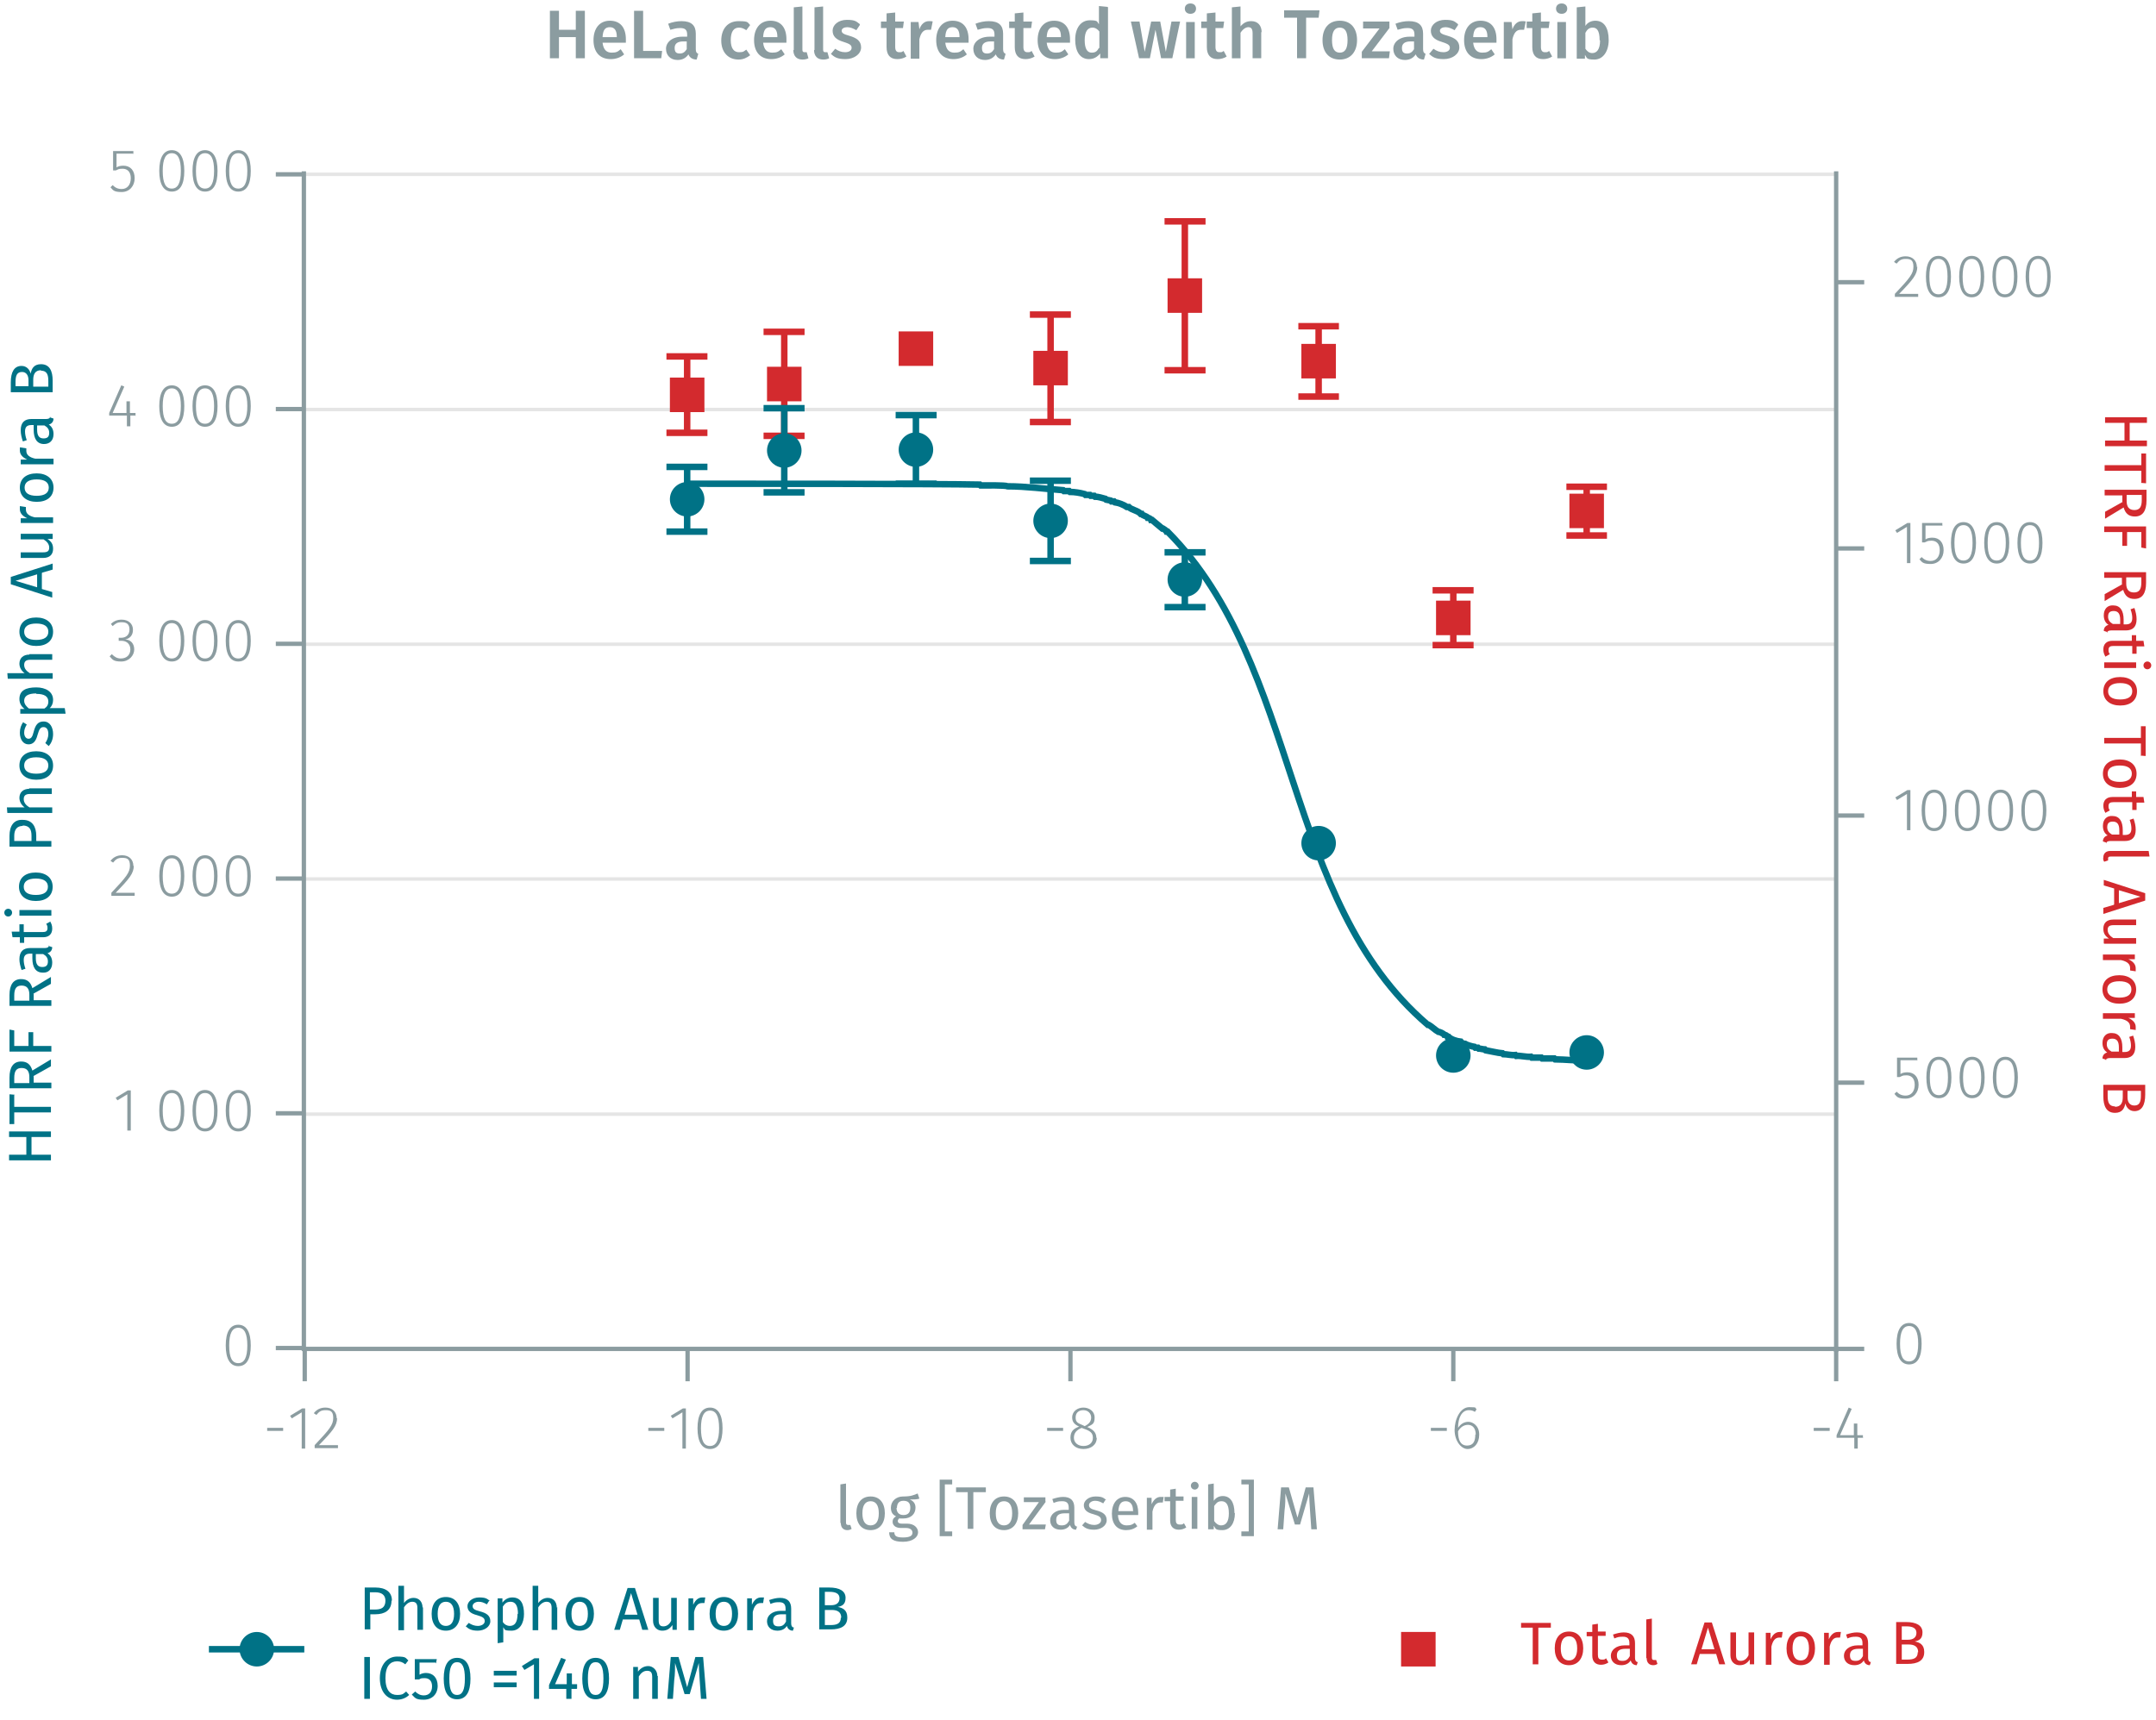 <?xml version="1.0" encoding="UTF-8"?><svg id="Calque_1" xmlns="http://www.w3.org/2000/svg" xmlns:xlink="http://www.w3.org/1999/xlink" viewBox="0 0 499.5 398.6"><defs><symbol id="_1-deep-blue-circle" viewBox="0 0 8 8"><path d="M8,4c0,2.2-1.8,4-4,4S0,6.2,0,4,1.8,0,4,0s4,1.8,4,4" fill="#007286" fill-rule="evenodd"/></symbol><symbol id="_9-dark-red-square" viewBox="0 0 8 8"><polyline points="0 0 0 8 8 8 8 0 0 0" fill="#d32a2e" fill-rule="evenodd"/></symbol></defs><line x1="70.4" y1="258.2" x2="425.4" y2="258.2" fill="none" stroke="#e5e5e5" stroke-miterlimit="10" stroke-width=".8"/><line x1="70.4" y1="203.7" x2="425.4" y2="203.7" fill="none" stroke="#e5e5e5" stroke-miterlimit="10" stroke-width=".8"/><line x1="70.4" y1="149.3" x2="425.4" y2="149.3" fill="none" stroke="#e5e5e5" stroke-miterlimit="10" stroke-width=".8"/><line x1="70.4" y1="94.9" x2="425.4" y2="94.9" fill="none" stroke="#e5e5e5" stroke-miterlimit="10" stroke-width=".8"/><line x1="70.4" y1="40.4" x2="425.4" y2="40.4" fill="none" stroke="#e5e5e5" stroke-miterlimit="10" stroke-width=".8"/><g><path d="M61.9,330.9h3.7v.7h-3.7v-.7Z" fill="#8b9ca0"/><path d="M70.7,335.7h-.8v-8.4l-2.3,1.4-.4-.6,2.8-1.7h.7v9.3Z" fill="#8b9ca0"/><path d="M78.1,328.6c0,1.8-1,3-4.2,6.3h4.4v.7h-5.4v-.7c3.5-3.7,4.3-4.7,4.3-6.3s-.7-1.8-1.8-1.8-1.5,.4-2.1,1.1l-.6-.4c.7-.9,1.6-1.3,2.7-1.3,1.6,0,2.6,1,2.6,2.5Z" fill="#8b9ca0"/></g><g><path d="M150.2,330.9h3.7v.7h-3.7v-.7Z" fill="#8b9ca0"/><path d="M158.9,335.7h-.8v-8.4l-2.3,1.4-.4-.6,2.8-1.7h.7v9.3Z" fill="#8b9ca0"/><path d="M167.4,331c0,3.2-1,4.8-2.9,4.8s-2.9-1.7-2.9-4.8,1-4.8,2.9-4.8,2.9,1.7,2.9,4.8Zm-5,0c0,2.9,.7,4.1,2.1,4.1s2.1-1.3,2.1-4.1-.7-4.1-2.1-4.1-2.1,1.3-2.1,4.1Z" fill="#8b9ca0"/></g><g><path d="M242.6,330.9h3.7v.7h-3.7v-.7Z" fill="#8b9ca0"/><path d="M254.1,333.2c0,1.6-1.3,2.6-3.1,2.6s-3-1.1-3-2.6,.7-2.1,2-2.6c-1.1-.5-1.6-1.1-1.6-2.1,0-1.5,1.3-2.3,2.6-2.3s2.6,.8,2.6,2.3-.5,1.6-1.7,2.2c1.4,.6,2.1,1.3,2.1,2.5Zm-.9,0c0-1.1-.6-1.6-2.1-2.1l-.5-.2c-1.2,.5-1.8,1.2-1.8,2.3s.9,1.9,2.2,1.9,2.2-.7,2.2-1.9Zm-2.3-2.9l.4,.2c1-.5,1.5-1.1,1.5-2s-.7-1.7-1.8-1.7-1.8,.6-1.8,1.7,.5,1.3,1.7,1.8Z" fill="#8b9ca0"/></g><g><path d="M331.5,330.9h3.7v.7h-3.7v-.7Z" fill="#8b9ca0"/><path d="M342.7,332.5c0,2-1.2,3.3-2.7,3.3s-3-1.9-3-4.4,1.3-5.3,3.4-5.3,1.2,.2,1.7,.5l-.4,.6c-.4-.3-.9-.4-1.4-.4-1.6,0-2.5,1.7-2.5,4.1,.6-.9,1.4-1.4,2.4-1.4s2.5,.9,2.5,2.9Zm-.8,0c0-1.6-.8-2.3-1.8-2.3s-1.8,.6-2.3,1.5c0,2.1,.6,3.3,2.1,3.3s1.9-1.1,1.9-2.6Z" fill="#8b9ca0"/></g><g><path d="M420.2,330.9h3.7v.7h-3.7v-.7Z" fill="#8b9ca0"/><path d="M431.7,333.2h-1.3v2.5h-.8v-2.5h-4.1v-.6l2.8-6.4,.7,.3-2.7,6.1h3.2v-2.7h.8v2.7h1.3v.7Z" fill="#8b9ca0"/></g><path d="M425.4,312.6v7.5m-88.7-7.5v7.5m-88.7-7.5v7.5m-88.7-7.5v7.5m-88.7-7.5v7.5m-.6-7.5H426" fill="none" stroke="#8b9ca0" stroke-miterlimit="10"/><path d="M58.1,311.8c0,3.2-1,4.8-2.9,4.8s-2.9-1.7-2.9-4.8,1-4.8,2.9-4.8,2.9,1.7,2.9,4.8Zm-5,0c0,2.9,.7,4.1,2.1,4.1s2.1-1.3,2.1-4.1-.7-4.1-2.1-4.1-2.1,1.3-2.1,4.1Z" fill="#8b9ca0"/><g><path d="M30.3,262h-.8v-8.4l-2.3,1.4-.4-.6,2.8-1.7h.7v9.3Z" fill="#8b9ca0"/><path d="M42.7,257.4c0,3.2-1,4.8-2.9,4.8s-2.9-1.7-2.9-4.8,1-4.8,2.9-4.8,2.9,1.7,2.9,4.8Zm-5,0c0,2.9,.7,4.1,2.1,4.1s2.1-1.3,2.1-4.1-.7-4.1-2.1-4.1-2.1,1.3-2.1,4.1Z" fill="#8b9ca0"/><path d="M50.4,257.4c0,3.2-1,4.8-2.9,4.8s-2.9-1.7-2.9-4.8,1-4.8,2.9-4.8,2.9,1.7,2.9,4.8Zm-5,0c0,2.9,.7,4.1,2.1,4.1s2.1-1.3,2.1-4.1-.7-4.1-2.1-4.1-2.1,1.3-2.1,4.1Z" fill="#8b9ca0"/><path d="M58.1,257.4c0,3.2-1,4.8-2.9,4.8s-2.9-1.7-2.9-4.8,1-4.8,2.9-4.8,2.9,1.7,2.9,4.8Zm-5,0c0,2.9,.7,4.1,2.1,4.1s2.1-1.3,2.1-4.1-.7-4.1-2.1-4.1-2.1,1.3-2.1,4.1Z" fill="#8b9ca0"/></g><g><path d="M31,200.6c0,1.8-1,3-4.2,6.3h4.4v.7h-5.4v-.7c3.5-3.7,4.3-4.7,4.3-6.3s-.7-1.8-1.8-1.8-1.5,.4-2.1,1.1l-.6-.4c.7-.9,1.6-1.3,2.7-1.3,1.6,0,2.6,1,2.6,2.5Z" fill="#8b9ca0"/><path d="M42.7,203c0,3.2-1,4.8-2.9,4.8s-2.9-1.7-2.9-4.8,1-4.8,2.9-4.8,2.9,1.7,2.9,4.8Zm-5,0c0,2.9,.7,4.1,2.1,4.1s2.1-1.3,2.1-4.1-.7-4.1-2.1-4.1-2.1,1.3-2.1,4.1Z" fill="#8b9ca0"/><path d="M50.4,203c0,3.2-1,4.8-2.9,4.8s-2.9-1.7-2.9-4.8,1-4.8,2.9-4.8,2.9,1.7,2.9,4.8Zm-5,0c0,2.9,.7,4.1,2.1,4.1s2.1-1.3,2.1-4.1-.7-4.1-2.1-4.1-2.1,1.3-2.1,4.1Z" fill="#8b9ca0"/><path d="M58.1,203c0,3.2-1,4.8-2.9,4.8s-2.9-1.7-2.9-4.8,1-4.8,2.9-4.8,2.9,1.7,2.9,4.8Zm-5,0c0,2.9,.7,4.1,2.1,4.1s2.1-1.3,2.1-4.1-.7-4.1-2.1-4.1-2.1,1.3-2.1,4.1Z" fill="#8b9ca0"/></g><g><path d="M30.8,146c0,1.3-.8,2-1.8,2.2,1.2,0,2.1,.9,2.1,2.3s-1.2,2.8-3,2.8-2-.4-2.7-1.2l.5-.5c.7,.7,1.3,1,2.1,1,1.4,0,2.2-.9,2.2-2.1s-.8-2-2.1-2h-.6v-.7h.6c1,0,1.9-.6,1.9-1.9s-.7-1.7-1.8-1.7-1.4,.3-2.1,.9l-.4-.5c.7-.7,1.5-1,2.5-1,1.6,0,2.6,1,2.6,2.3Z" fill="#8b9ca0"/><path d="M42.7,148.5c0,3.2-1,4.8-2.9,4.8s-2.9-1.7-2.9-4.8,1-4.8,2.9-4.8,2.9,1.7,2.9,4.8Zm-5,0c0,2.9,.7,4.1,2.1,4.1s2.1-1.3,2.1-4.1-.7-4.1-2.1-4.1-2.1,1.3-2.1,4.1Z" fill="#8b9ca0"/><path d="M50.4,148.5c0,3.2-1,4.8-2.9,4.8s-2.9-1.7-2.9-4.8,1-4.8,2.9-4.8,2.9,1.7,2.9,4.8Zm-5,0c0,2.9,.7,4.1,2.1,4.1s2.1-1.3,2.1-4.1-.7-4.1-2.1-4.1-2.1,1.3-2.1,4.1Z" fill="#8b9ca0"/><path d="M58.1,148.5c0,3.2-1,4.8-2.9,4.8s-2.9-1.7-2.9-4.8,1-4.8,2.9-4.8,2.9,1.7,2.9,4.8Zm-5,0c0,2.9,.7,4.1,2.1,4.1s2.1-1.3,2.1-4.1-.7-4.1-2.1-4.1-2.1,1.3-2.1,4.1Z" fill="#8b9ca0"/></g><g><path d="M31.5,96.3h-1.3v2.5h-.8v-2.5h-4.1v-.6l2.8-6.4,.7,.3-2.7,6.1h3.2v-2.7h.8v2.7h1.3v.7Z" fill="#8b9ca0"/><path d="M42.7,94.1c0,3.2-1,4.8-2.9,4.8s-2.9-1.7-2.9-4.8,1-4.8,2.9-4.8,2.9,1.7,2.9,4.8Zm-5,0c0,2.9,.7,4.1,2.1,4.1s2.1-1.3,2.1-4.1-.7-4.1-2.1-4.1-2.1,1.3-2.1,4.1Z" fill="#8b9ca0"/><path d="M50.4,94.1c0,3.2-1,4.8-2.9,4.8s-2.9-1.7-2.9-4.8,1-4.8,2.9-4.8,2.9,1.7,2.9,4.8Zm-5,0c0,2.9,.7,4.1,2.1,4.1s2.1-1.3,2.1-4.1-.7-4.1-2.1-4.1-2.1,1.3-2.1,4.1Z" fill="#8b9ca0"/><path d="M58.1,94.1c0,3.2-1,4.8-2.9,4.8s-2.9-1.7-2.9-4.8,1-4.8,2.9-4.8,2.9,1.7,2.9,4.8Zm-5,0c0,2.9,.7,4.1,2.1,4.1s2.1-1.3,2.1-4.1-.7-4.1-2.1-4.1-2.1,1.3-2.1,4.1Z" fill="#8b9ca0"/></g><g><path d="M30.8,35.6h-3.8v3.2c.4-.3,1-.4,1.6-.4,1.6,0,2.6,1.1,2.6,2.9s-1.2,3.2-3,3.2-2-.4-2.6-1.1l.5-.5c.6,.6,1.2,.9,2.1,.9,1.3,0,2.1-1,2.1-2.5s-.8-2.2-1.9-2.2-1,.2-1.6,.4h-.6v-4.5h4.7v.7Z" fill="#8b9ca0"/><path d="M42.7,39.6c0,3.2-1,4.8-2.9,4.8s-2.9-1.7-2.9-4.8,1-4.8,2.9-4.8,2.9,1.7,2.9,4.8Zm-5,0c0,2.9,.7,4.1,2.1,4.1s2.1-1.3,2.1-4.1-.7-4.1-2.1-4.1-2.1,1.3-2.1,4.1Z" fill="#8b9ca0"/><path d="M50.4,39.6c0,3.2-1,4.8-2.9,4.8s-2.9-1.7-2.9-4.8,1-4.8,2.9-4.8,2.9,1.7,2.9,4.8Zm-5,0c0,2.9,.7,4.1,2.1,4.1s2.1-1.3,2.1-4.1-.7-4.1-2.1-4.1-2.1,1.3-2.1,4.1Z" fill="#8b9ca0"/><path d="M58.1,39.6c0,3.2-1,4.8-2.9,4.8s-2.9-1.7-2.9-4.8,1-4.8,2.9-4.8,2.9,1.7,2.9,4.8Zm-5,0c0,2.9,.7,4.1,2.1,4.1s2.1-1.3,2.1-4.1-.7-4.1-2.1-4.1-2.1,1.3-2.1,4.1Z" fill="#8b9ca0"/></g><path d="M70.4,40.4h-6.5m6.5,54.4h-6.5m6.5,54.4h-6.5m6.5,54.4h-6.5m6.5,54.4h-6.5m6.5,54.4h-6.5m6.5,.7V39.7" fill="none" stroke="#8b9ca0" stroke-miterlimit="10"/><path d="M445.2,311.4c0,3.2-1,4.8-2.9,4.8s-2.9-1.7-2.9-4.8,1-4.8,2.9-4.8,2.9,1.7,2.9,4.8Zm-5,0c0,2.9,.7,4.1,2.1,4.1s2.1-1.3,2.1-4.1-.7-4.1-2.1-4.1-2.1,1.3-2.1,4.1Z" fill="#8b9ca0"/><g><path d="M444.1,245.7h-3.8v3.2c.4-.3,1-.4,1.6-.4,1.6,0,2.6,1.1,2.6,2.9s-1.2,3.2-3,3.2-2-.4-2.6-1.1l.5-.5c.6,.6,1.2,.9,2.1,.9,1.3,0,2.1-1,2.1-2.5s-.8-2.2-1.9-2.2-1,.2-1.6,.4h-.6v-4.5h4.7v.7Z" fill="#8b9ca0"/><path d="M452.1,249.7c0,3.2-1,4.8-2.9,4.8s-2.9-1.7-2.9-4.8,1-4.8,2.9-4.8,2.9,1.7,2.9,4.8Zm-5,0c0,2.9,.7,4.1,2.1,4.1s2.1-1.3,2.1-4.1-.7-4.1-2.1-4.1-2.1,1.3-2.1,4.1Z" fill="#8b9ca0"/><path d="M459.8,249.7c0,3.2-1,4.8-2.9,4.8s-2.9-1.7-2.9-4.8,1-4.8,2.9-4.8,2.9,1.7,2.9,4.8Zm-5,0c0,2.9,.7,4.1,2.1,4.1s2.1-1.3,2.1-4.1-.7-4.1-2.1-4.1-2.1,1.3-2.1,4.1Z" fill="#8b9ca0"/><path d="M467.5,249.7c0,3.2-1,4.8-2.9,4.8s-2.9-1.7-2.9-4.8,1-4.8,2.9-4.8,2.9,1.7,2.9,4.8Zm-5,0c0,2.9,.7,4.1,2.1,4.1s2.1-1.3,2.1-4.1-.7-4.1-2.1-4.1-2.1,1.3-2.1,4.1Z" fill="#8b9ca0"/></g><g><path d="M442.6,192.4h-.8v-8.4l-2.3,1.4-.4-.6,2.8-1.7h.7v9.3Z" fill="#8b9ca0"/><path d="M451,187.8c0,3.2-1,4.8-2.9,4.8s-2.9-1.7-2.9-4.8,1-4.8,2.9-4.8,2.9,1.7,2.9,4.8Zm-5,0c0,2.9,.7,4.1,2.1,4.1s2.1-1.3,2.1-4.1-.7-4.1-2.1-4.1-2.1,1.3-2.1,4.1Z" fill="#8b9ca0"/><path d="M458.7,187.8c0,3.2-1,4.8-2.9,4.8s-2.9-1.7-2.9-4.8,1-4.8,2.9-4.8,2.9,1.7,2.9,4.8Zm-5,0c0,2.9,.7,4.1,2.1,4.1s2.1-1.3,2.1-4.1-.7-4.1-2.1-4.1-2.1,1.3-2.1,4.1Z" fill="#8b9ca0"/><path d="M466.4,187.8c0,3.2-1,4.8-2.9,4.8s-2.9-1.7-2.9-4.8,1-4.8,2.9-4.8,2.9,1.7,2.9,4.8Zm-5,0c0,2.9,.7,4.1,2.1,4.1s2.1-1.3,2.1-4.1-.7-4.1-2.1-4.1-2.1,1.3-2.1,4.1Z" fill="#8b9ca0"/><path d="M474.1,187.8c0,3.2-1,4.8-2.9,4.8s-2.9-1.7-2.9-4.8,1-4.8,2.9-4.8,2.9,1.7,2.9,4.8Zm-5,0c0,2.9,.7,4.1,2.1,4.1s2.1-1.3,2.1-4.1-.7-4.1-2.1-4.1-2.1,1.3-2.1,4.1Z" fill="#8b9ca0"/></g><g><path d="M442.6,130.5h-.8v-8.4l-2.3,1.4-.4-.6,2.8-1.7h.7v9.3Z" fill="#8b9ca0"/><path d="M449.9,121.8h-3.8v3.2c.4-.3,1-.4,1.6-.4,1.6,0,2.6,1.1,2.6,2.9s-1.2,3.2-3,3.2-2-.4-2.6-1.1l.5-.5c.6,.6,1.2,.9,2.1,.9,1.3,0,2.1-1,2.1-2.5s-.8-2.2-1.9-2.2-1,.2-1.6,.4h-.6v-4.5h4.7v.7Z" fill="#8b9ca0"/><path d="M457.8,125.8c0,3.2-1,4.8-2.9,4.8s-2.9-1.7-2.9-4.8,1-4.8,2.9-4.8,2.9,1.7,2.9,4.8Zm-5,0c0,2.9,.7,4.1,2.1,4.1s2.1-1.3,2.1-4.1-.7-4.1-2.1-4.1-2.1,1.3-2.1,4.1Z" fill="#8b9ca0"/><path d="M465.5,125.8c0,3.2-1,4.8-2.9,4.8s-2.9-1.7-2.9-4.8,1-4.8,2.9-4.8,2.9,1.7,2.9,4.8Zm-5,0c0,2.9,.7,4.1,2.1,4.1s2.1-1.3,2.1-4.1-.7-4.1-2.1-4.1-2.1,1.3-2.1,4.1Z" fill="#8b9ca0"/><path d="M473.2,125.8c0,3.2-1,4.8-2.9,4.8s-2.9-1.7-2.9-4.8,1-4.8,2.9-4.8,2.9,1.7,2.9,4.8Zm-5,0c0,2.9,.7,4.1,2.1,4.1s2.1-1.3,2.1-4.1-.7-4.1-2.1-4.1-2.1,1.3-2.1,4.1Z" fill="#8b9ca0"/></g><g><path d="M444.2,61.8c0,1.8-1,3-4.2,6.3h4.4v.7h-5.4v-.7c3.5-3.7,4.3-4.7,4.3-6.3s-.7-1.8-1.8-1.8-1.5,.4-2.1,1.1l-.6-.4c.7-.9,1.6-1.3,2.7-1.3,1.6,0,2.6,1,2.6,2.5Z" fill="#8b9ca0"/><path d="M452,64.1c0,3.2-1,4.8-2.9,4.8s-2.9-1.7-2.9-4.8,1-4.8,2.9-4.8,2.9,1.7,2.9,4.8Zm-5,0c0,2.9,.7,4.1,2.1,4.1s2.1-1.3,2.1-4.1-.7-4.1-2.1-4.1-2.1,1.3-2.1,4.1Z" fill="#8b9ca0"/><path d="M459.7,64.1c0,3.2-1,4.8-2.9,4.8s-2.9-1.7-2.9-4.8,1-4.8,2.9-4.8,2.9,1.7,2.9,4.8Zm-5,0c0,2.9,.7,4.1,2.1,4.1s2.1-1.3,2.1-4.1-.7-4.1-2.1-4.1-2.1,1.3-2.1,4.1Z" fill="#8b9ca0"/><path d="M467.4,64.1c0,3.2-1,4.8-2.9,4.8s-2.9-1.7-2.9-4.8,1-4.8,2.9-4.8,2.9,1.7,2.9,4.8Zm-5,0c0,2.9,.7,4.1,2.1,4.1s2.1-1.3,2.1-4.1-.7-4.1-2.1-4.1-2.1,1.3-2.1,4.1Z" fill="#8b9ca0"/><path d="M475.1,64.1c0,3.2-1,4.8-2.9,4.8s-2.9-1.7-2.9-4.8,1-4.8,2.9-4.8,2.9,1.7,2.9,4.8Zm-5,0c0,2.9,.7,4.1,2.1,4.1s2.1-1.3,2.1-4.1-.7-4.1-2.1-4.1-2.1,1.3-2.1,4.1Z" fill="#8b9ca0"/></g><path d="M425.4,65.4h6.5m-6.5,61.7h6.5m-6.5,61.9h6.5m-6.5,61.9h6.5m-6.5,61.7h6.5m-6.5,.7V39.7" fill="none" stroke="#8b9ca0" stroke-miterlimit="10"/><path d="M159.2,112.1c10,0,59,0,67.8,.2l.2,.2c.8,0,5.7-.1,6.3,.2,4.2,0,8.6,.6,12.8,.9l.2,.2h1.2l.2,.2c1,0,2.3,.2,3.4,.5l.2,.2h1l.2,.2h.8l.2,.2c.7,0,1.7,.3,2.4,.5l.2,.2,1,.2,.2,.2h.6l.2,.2c.8,.1,2.1,.6,2.8,1.1h.4c.7,.7,2.1,.8,2.8,1.6h.2c.2,.4,1.2,.5,1.4,.9,.2,0,.7,.2,.8,.5h.2c.7,.6,1.7,1.4,2.4,2h.2c.2,.1,.7,.5,.8,.7h.2c31,31.3,26.5,85.4,60.3,114.3h.2c.7,.4,1.5,1.2,2.2,1.6,.3,0,1.2,.4,1.4,.7,.2,0,.7,.2,.8,.5h.2c.6,.6,1.9,1,2.8,1.1,.2,.3,.7,.5,1,.5,.5,.3,1.6,.6,2.2,.7l.2,.2h.6l.2,.2c.3,0,1.1,.2,1.4,.2l.2,.2c1.2,.2,2.7,.6,3.9,.7l.2,.2c.8,0,1.9,.3,2.8,.2l.2,.2c1-.1,2.3,.3,3.4,.2l.2,.2h2.2l.2,.2h2.8l.2,.2c2.1,0,5.5,.4,7.7,.2" fill="none" stroke="#007286" stroke-miterlimit="10" stroke-width="1.5"/><line x1="159.2" y1="82.6" x2="159.2" y2="91.5" fill="none" stroke="#d32a2e" stroke-miterlimit="10" stroke-width="1.5"/><line x1="159.2" y1="91.5" x2="159.2" y2="100.3" fill="none" stroke="#d32a2e" stroke-miterlimit="10" stroke-width="1.5"/><line x1="154.4" y1="82.6" x2="163.9" y2="82.6" fill="none" stroke="#d32a2e" stroke-miterlimit="10" stroke-width="1.5"/><line x1="154.4" y1="100.3" x2="163.9" y2="100.3" fill="none" stroke="#d32a2e" stroke-miterlimit="10" stroke-width="1.5"/><line x1="181.7" y1="76.9" x2="181.7" y2="89" fill="none" stroke="#d32a2e" stroke-miterlimit="10" stroke-width="1.5"/><line x1="181.7" y1="89" x2="181.7" y2="101" fill="none" stroke="#d32a2e" stroke-miterlimit="10" stroke-width="1.5"/><line x1="176.9" y1="76.9" x2="186.4" y2="76.9" fill="none" stroke="#d32a2e" stroke-miterlimit="10" stroke-width="1.5"/><line x1="176.9" y1="101" x2="186.4" y2="101" fill="none" stroke="#d32a2e" stroke-miterlimit="10" stroke-width="1.5"/><line x1="243.4" y1="72.9" x2="243.4" y2="85.3" fill="none" stroke="#d32a2e" stroke-miterlimit="10" stroke-width="1.5"/><line x1="243.4" y1="85.3" x2="243.4" y2="97.8" fill="none" stroke="#d32a2e" stroke-miterlimit="10" stroke-width="1.5"/><line x1="238.6" y1="72.9" x2="248.1" y2="72.9" fill="none" stroke="#d32a2e" stroke-miterlimit="10" stroke-width="1.5"/><line x1="238.6" y1="97.8" x2="248.1" y2="97.8" fill="none" stroke="#d32a2e" stroke-miterlimit="10" stroke-width="1.5"/><line x1="274.5" y1="51.3" x2="274.5" y2="68.5" fill="none" stroke="#d32a2e" stroke-miterlimit="10" stroke-width="1.5"/><line x1="274.5" y1="68.5" x2="274.5" y2="85.8" fill="none" stroke="#d32a2e" stroke-miterlimit="10" stroke-width="1.5"/><line x1="269.8" y1="51.3" x2="279.3" y2="51.3" fill="none" stroke="#d32a2e" stroke-miterlimit="10" stroke-width="1.5"/><line x1="269.8" y1="85.8" x2="279.3" y2="85.8" fill="none" stroke="#d32a2e" stroke-miterlimit="10" stroke-width="1.5"/><line x1="305.5" y1="75.6" x2="305.5" y2="83.7" fill="none" stroke="#d32a2e" stroke-miterlimit="10" stroke-width="1.5"/><line x1="305.5" y1="83.7" x2="305.5" y2="91.9" fill="none" stroke="#d32a2e" stroke-miterlimit="10" stroke-width="1.5"/><line x1="300.8" y1="75.6" x2="310.2" y2="75.6" fill="none" stroke="#d32a2e" stroke-miterlimit="10" stroke-width="1.5"/><line x1="300.8" y1="91.9" x2="310.2" y2="91.9" fill="none" stroke="#d32a2e" stroke-miterlimit="10" stroke-width="1.5"/><line x1="336.7" y1="136.8" x2="336.7" y2="143.2" fill="none" stroke="#d32a2e" stroke-miterlimit="10" stroke-width="1.5"/><line x1="336.7" y1="143.2" x2="336.7" y2="149.5" fill="none" stroke="#d32a2e" stroke-miterlimit="10" stroke-width="1.5"/><line x1="331.9" y1="136.8" x2="341.4" y2="136.8" fill="none" stroke="#d32a2e" stroke-miterlimit="10" stroke-width="1.5"/><line x1="331.9" y1="149.5" x2="341.4" y2="149.5" fill="none" stroke="#d32a2e" stroke-miterlimit="10" stroke-width="1.5"/><line x1="367.6" y1="112.8" x2="367.6" y2="118.4" fill="none" stroke="#d32a2e" stroke-miterlimit="10" stroke-width="1.5"/><line x1="367.6" y1="118.4" x2="367.6" y2="124.1" fill="none" stroke="#d32a2e" stroke-miterlimit="10" stroke-width="1.5"/><line x1="362.9" y1="112.8" x2="372.3" y2="112.8" fill="none" stroke="#d32a2e" stroke-miterlimit="10" stroke-width="1.5"/><line x1="362.9" y1="124.1" x2="372.3" y2="124.1" fill="none" stroke="#d32a2e" stroke-miterlimit="10" stroke-width="1.5"/><line x1="159.2" y1="108.2" x2="159.2" y2="115.7" fill="none" stroke="#007286" stroke-miterlimit="10" stroke-width="1.5"/><line x1="159.2" y1="115.7" x2="159.2" y2="123.2" fill="none" stroke="#007286" stroke-miterlimit="10" stroke-width="1.5"/><line x1="154.4" y1="108.2" x2="163.9" y2="108.2" fill="none" stroke="#007286" stroke-miterlimit="10" stroke-width="1.5"/><line x1="154.4" y1="123.2" x2="163.9" y2="123.2" fill="none" stroke="#007286" stroke-miterlimit="10" stroke-width="1.5"/><line x1="181.7" y1="94.6" x2="181.7" y2="104.4" fill="none" stroke="#007286" stroke-miterlimit="10" stroke-width="1.5"/><line x1="181.7" y1="104.4" x2="181.7" y2="114.1" fill="none" stroke="#007286" stroke-miterlimit="10" stroke-width="1.5"/><line x1="176.9" y1="94.6" x2="186.4" y2="94.6" fill="none" stroke="#007286" stroke-miterlimit="10" stroke-width="1.5"/><line x1="176.9" y1="114.1" x2="186.4" y2="114.1" fill="none" stroke="#007286" stroke-miterlimit="10" stroke-width="1.5"/><line x1="212.2" y1="96.2" x2="212.2" y2="104.2" fill="none" stroke="#007286" stroke-miterlimit="10" stroke-width="1.5"/><line x1="212.2" y1="104.2" x2="212.2" y2="112.1" fill="none" stroke="#007286" stroke-miterlimit="10" stroke-width="1.5"/><line x1="207.5" y1="96.2" x2="217" y2="96.2" fill="none" stroke="#007286" stroke-miterlimit="10" stroke-width="1.5"/><line x1="207.5" y1="112.1" x2="217" y2="112.1" fill="none" stroke="#007286" stroke-miterlimit="10" stroke-width="1.5"/><line x1="243.4" y1="111.4" x2="243.4" y2="120.7" fill="none" stroke="#007286" stroke-miterlimit="10" stroke-width="1.5"/><line x1="243.4" y1="120.7" x2="243.4" y2="130" fill="none" stroke="#007286" stroke-miterlimit="10" stroke-width="1.5"/><line x1="238.6" y1="111.4" x2="248.1" y2="111.4" fill="none" stroke="#007286" stroke-miterlimit="10" stroke-width="1.5"/><line x1="238.6" y1="130" x2="248.1" y2="130" fill="none" stroke="#007286" stroke-miterlimit="10" stroke-width="1.5"/><line x1="274.5" y1="128" x2="274.5" y2="134.3" fill="none" stroke="#007286" stroke-miterlimit="10" stroke-width="1.5"/><line x1="274.5" y1="134.3" x2="274.5" y2="140.7" fill="none" stroke="#007286" stroke-miterlimit="10" stroke-width="1.5"/><line x1="269.8" y1="128" x2="279.3" y2="128" fill="none" stroke="#007286" stroke-miterlimit="10" stroke-width="1.5"/><line x1="269.8" y1="140.7" x2="279.3" y2="140.7" fill="none" stroke="#007286" stroke-miterlimit="10" stroke-width="1.5"/><g><path d="M133.4,8.6h-3.9v4.9h-2.1V2.5h2.1V6.9h3.9V2.5h2.1V13.5h-2.1v-4.9Z" fill="#8b9ca0"/><path d="M144.9,9.9h-5.3c.2,1.7,1,2.3,2.1,2.3s1.4-.2,2.1-.8l.8,1.2c-.8,.7-1.9,1.1-3.1,1.1-2.6,0-4-1.7-4-4.4s1.4-4.5,3.8-4.5,3.7,1.6,3.7,4.3,0,.6,0,.8Zm-2-1.4c0-1.4-.5-2.2-1.6-2.2s-1.6,.6-1.7,2.3h3.3Z" fill="#8b9ca0"/><path d="M149,11.8h4.4l-.2,1.7h-6.3V2.5h2.1V11.8Z" fill="#8b9ca0"/><path d="M161.8,12.4l-.4,1.4c-.9,0-1.6-.4-1.9-1.2-.6,.9-1.5,1.3-2.5,1.3-1.7,0-2.7-1.1-2.7-2.6s1.4-2.8,3.8-2.8h1.1v-.5c0-1.1-.5-1.5-1.6-1.5s-1.4,.2-2.3,.4l-.5-1.4c1-.4,2.1-.6,3.1-.6,2.3,0,3.3,1,3.3,2.9v3.6c0,.7,.2,.9,.6,1.1Zm-2.7-1.1v-1.7h-.8c-1.3,0-2,.5-2,1.5s.4,1.3,1.2,1.3,1.2-.4,1.6-1Z" fill="#8b9ca0"/><path d="M173.8,5.8l-.9,1.2c-.6-.4-1.1-.6-1.7-.6-1.2,0-1.9,.9-1.9,2.9s.8,2.8,1.9,2.8,1.1-.2,1.7-.6l.9,1.3c-.8,.6-1.6,1-2.7,1-2.4,0-4-1.7-4-4.4s1.5-4.5,4-4.5,2,.3,2.8,1Z" fill="#8b9ca0"/><path d="M182.1,9.9h-5.3c.2,1.7,1,2.3,2.1,2.3s1.4-.2,2.1-.8l.8,1.2c-.8,.7-1.9,1.1-3.1,1.1-2.6,0-4-1.7-4-4.4s1.4-4.5,3.8-4.5,3.7,1.6,3.7,4.3,0,.6,0,.8Zm-2-1.4c0-1.4-.5-2.2-1.6-2.2s-1.6,.6-1.7,2.3h3.3Z" fill="#8b9ca0"/><path d="M183.9,11.6V1.7l2-.2V11.5c0,.4,.1,.6,.5,.6s.3,0,.5,0l.4,1.4c-.4,.2-.8,.3-1.4,.3-1.3,0-2.1-.8-2.1-2.2Z" fill="#8b9ca0"/><path d="M188.7,11.6V1.7l2-.2V11.5c0,.4,.1,.6,.5,.6s.3,0,.5,0l.4,1.4c-.4,.2-.8,.3-1.4,.3-1.3,0-2.1-.8-2.1-2.2Z" fill="#8b9ca0"/><path d="M199.2,5.8l-.8,1.2c-.7-.4-1.4-.7-2.1-.7s-1.3,.3-1.3,.8,.3,.8,1.8,1.2c1.7,.5,2.7,1.2,2.7,2.7s-1.6,2.7-3.6,2.7-2.6-.5-3.4-1.2l1-1.2c.7,.5,1.4,.8,2.3,.8s1.5-.4,1.5-1-.3-.9-1.9-1.4c-1.7-.5-2.5-1.3-2.5-2.6s1.3-2.5,3.3-2.5,2.2,.4,3,1Z" fill="#8b9ca0"/><path d="M210,13.1c-.6,.4-1.4,.6-2.1,.6-1.7,0-2.5-1-2.5-2.8V6.5h-1.3v-1.5h1.3v-1.9l2-.2v2.1h2l-.2,1.5h-1.8v4.4c0,.8,.3,1.2,.9,1.2s.6,0,1-.3l.7,1.3Z" fill="#8b9ca0"/><path d="M216.1,4.9l-.4,2c-.3,0-.4,0-.8,0-1,0-1.6,.8-1.9,2.2v4.5h-2V5.1h1.8l.2,1.7c.4-1.2,1.2-1.9,2.2-1.9s.6,0,.8,.1Z" fill="#8b9ca0"/><path d="M224.3,9.9h-5.3c.2,1.7,1,2.3,2.1,2.3s1.4-.2,2.1-.8l.8,1.2c-.8,.7-1.9,1.1-3.1,1.1-2.6,0-4-1.7-4-4.4s1.4-4.5,3.8-4.5,3.7,1.6,3.7,4.3,0,.6,0,.8Zm-2-1.4c0-1.4-.5-2.2-1.6-2.2s-1.6,.6-1.7,2.3h3.3Z" fill="#8b9ca0"/><path d="M233,12.4l-.4,1.4c-.9,0-1.6-.4-1.9-1.2-.6,.9-1.5,1.3-2.5,1.3-1.7,0-2.7-1.1-2.7-2.6s1.4-2.8,3.8-2.8h1.1v-.5c0-1.1-.5-1.5-1.6-1.5s-1.4,.2-2.3,.4l-.5-1.4c1-.4,2.1-.6,3.1-.6,2.3,0,3.3,1,3.3,2.9v3.6c0,.7,.2,.9,.6,1.1Zm-2.7-1.1v-1.7h-.8c-1.3,0-2,.5-2,1.5s.4,1.3,1.2,1.3,1.2-.4,1.6-1Z" fill="#8b9ca0"/><path d="M239.7,13.1c-.6,.4-1.4,.6-2.1,.6-1.7,0-2.5-1-2.5-2.8V6.5h-1.3v-1.5h1.3v-1.9l2-.2v2.1h2l-.2,1.5h-1.8v4.4c0,.8,.3,1.2,.9,1.2s.6,0,1-.3l.7,1.3Z" fill="#8b9ca0"/><path d="M247.8,9.9h-5.3c.2,1.7,1,2.3,2.1,2.3s1.4-.2,2.1-.8l.8,1.2c-.8,.7-1.9,1.1-3.1,1.1-2.6,0-4-1.7-4-4.4s1.4-4.5,3.8-4.5,3.7,1.6,3.7,4.3,0,.6,0,.8Zm-2-1.4c0-1.4-.5-2.2-1.6-2.2s-1.6,.6-1.7,2.3h3.3Z" fill="#8b9ca0"/><path d="M256.7,1.7V13.5h-1.8v-1.1c-.7,.8-1.5,1.3-2.6,1.3-2.1,0-3.2-1.8-3.2-4.5s1.3-4.5,3.4-4.5,1.6,.4,2.1,.9V1.4l2,.2Zm-2,9.5v-3.9c-.4-.5-.9-.9-1.6-.9-1.1,0-1.8,.9-1.8,2.9s.6,2.9,1.6,2.9,1.3-.4,1.7-1.1Z" fill="#8b9ca0"/><path d="M271.6,13.5h-2.6l-1.3-6.6-1.3,6.6h-2.5l-1.9-8.5h2l1.2,7,1.5-7h2.1l1.3,7,1.3-7h2l-1.8,8.5Z" fill="#8b9ca0"/><path d="M277.1,2c0,.7-.5,1.2-1.3,1.2s-1.3-.5-1.3-1.2,.5-1.2,1.3-1.2,1.3,.5,1.3,1.2Zm-.3,11.5h-2V5.1h2V13.5Z" fill="#8b9ca0"/><path d="M284.2,13.1c-.6,.4-1.4,.6-2.1,.6-1.7,0-2.5-1-2.5-2.8V6.5h-1.3v-1.5h1.3v-1.9l2-.2v2.1h2l-.2,1.5h-1.8v4.4c0,.8,.3,1.2,.9,1.2s.6,0,1-.3l.7,1.3Z" fill="#8b9ca0"/><path d="M292.2,7.4v6.1h-2V7.7c0-1.1-.4-1.4-1-1.4s-1.3,.5-1.8,1.3v5.9h-2V1.7l2-.2V6.1c.7-.8,1.4-1.2,2.5-1.2,1.5,0,2.4,1,2.4,2.6Z" fill="#8b9ca0"/><path d="M305.5,4.1h-2.9V13.5h-2.1V4.1h-3v-1.7h8.2l-.2,1.7Z" fill="#8b9ca0"/><path d="M314.4,9.3c0,2.7-1.5,4.5-4,4.5s-4-1.7-4-4.5,1.5-4.5,4-4.5,4,1.7,4,4.5Zm-5.8,0c0,2,.6,2.9,1.8,2.9s1.8-.9,1.8-2.9-.6-2.9-1.8-2.9-1.8,.9-1.8,2.9Z" fill="#8b9ca0"/><path d="M321.9,6.5l-4.1,5.4h4.2l-.2,1.6h-6.3v-1.5l4.1-5.4h-3.8v-1.6h6.1v1.5Z" fill="#8b9ca0"/><path d="M330.3,12.4l-.4,1.4c-.9,0-1.6-.4-1.9-1.2-.6,.9-1.5,1.3-2.5,1.3-1.7,0-2.7-1.1-2.7-2.6s1.4-2.8,3.8-2.8h1.1v-.5c0-1.1-.5-1.5-1.6-1.5s-1.4,.2-2.3,.4l-.5-1.4c1-.4,2.1-.6,3.1-.6,2.3,0,3.3,1,3.3,2.9v3.6c0,.7,.2,.9,.6,1.1Zm-2.7-1.1v-1.7h-.8c-1.3,0-2,.5-2,1.5s.4,1.3,1.2,1.3,1.2-.4,1.6-1Z" fill="#8b9ca0"/><path d="M337.8,5.8l-.8,1.2c-.7-.4-1.4-.7-2.1-.7s-1.3,.3-1.3,.8,.3,.8,1.8,1.2c1.7,.5,2.7,1.2,2.7,2.7s-1.6,2.7-3.6,2.7-2.6-.5-3.4-1.2l1-1.2c.7,.5,1.4,.8,2.3,.8s1.5-.4,1.5-1-.3-.9-1.9-1.4c-1.7-.5-2.5-1.3-2.5-2.6s1.3-2.5,3.3-2.5,2.2,.4,3,1Z" fill="#8b9ca0"/><path d="M346.6,9.9h-5.3c.2,1.7,1,2.3,2.1,2.3s1.4-.2,2.1-.8l.8,1.2c-.8,.7-1.9,1.1-3.1,1.1-2.6,0-4-1.7-4-4.4s1.4-4.5,3.8-4.5,3.7,1.6,3.7,4.3,0,.6,0,.8Zm-2-1.4c0-1.4-.5-2.2-1.6-2.2s-1.6,.6-1.7,2.3h3.3Z" fill="#8b9ca0"/><path d="M353.5,4.9l-.4,2c-.3,0-.4,0-.8,0-1,0-1.6,.8-1.9,2.2v4.5h-2V5.1h1.8l.2,1.7c.4-1.2,1.2-1.9,2.2-1.9s.6,0,.8,.1Z" fill="#8b9ca0"/><path d="M359.6,13.1c-.6,.4-1.4,.6-2.1,.6-1.7,0-2.5-1-2.5-2.8V6.5h-1.3v-1.5h1.3v-1.9l2-.2v2.1h2l-.2,1.5h-1.8v4.4c0,.8,.3,1.2,.9,1.2s.6,0,1-.3l.7,1.3Z" fill="#8b9ca0"/><path d="M363.1,2c0,.7-.5,1.2-1.3,1.2s-1.3-.5-1.3-1.2,.5-1.2,1.3-1.2,1.3,.5,1.3,1.2Zm-.3,11.5h-2V5.1h2V13.5Z" fill="#8b9ca0"/><path d="M372.7,9.3c0,2.6-1.3,4.5-3.3,4.5s-1.7-.4-2.2-1.1v.9h-1.9V1.7l2-.2V6c.5-.8,1.4-1.2,2.3-1.2,2,0,3.1,1.6,3.1,4.5Zm-2.1,0c0-2.3-.7-2.9-1.6-2.9s-1.3,.5-1.7,1.2v3.7c.4,.6,.9,1,1.6,1,1,0,1.8-.8,1.8-2.9Z" fill="#8b9ca0"/></g><g><path d="M194.7,352.9v-8.9l1.3-.2v9c0,.4,.1,.6,.5,.6s.3,0,.5,0l.3,.9c-.3,.2-.6,.3-1,.3-.9,0-1.5-.6-1.5-1.6Z" fill="#8b9ca0"/><path d="M205,350.7c0,2.3-1.2,3.9-3.3,3.9s-3.3-1.5-3.3-3.9,1.2-3.9,3.3-3.9,3.3,1.5,3.3,3.9Zm-5.2,0c0,1.9,.7,2.8,1.9,2.8s1.9-.9,1.9-2.8-.7-2.8-1.9-2.8-1.9,.9-1.9,2.8Z" fill="#8b9ca0"/><path d="M213,347.3c-.6,.2-1.3,.2-2.2,.2,.9,.4,1.3,1,1.3,1.9,0,1.5-1.1,2.5-2.8,2.5s-.6,0-.9-.1c-.2,.2-.4,.4-.4,.7s.2,.6,1,.6h1.2c1.5,0,2.5,.9,2.5,2s-1.2,2.2-3.5,2.2-3.2-.7-3.2-2.2h1.2c0,.8,.4,1.2,2,1.2s2.2-.4,2.2-1.1-.6-1.1-1.5-1.1h-1.2c-1.3,0-1.9-.7-1.9-1.4s.3-1,.8-1.3c-.9-.4-1.2-1.1-1.2-2,0-1.5,1.2-2.6,2.8-2.6,1.8,0,2.5-.3,3.4-.7l.4,1.2Zm-5.3,2.1c0,1,.5,1.7,1.6,1.7s1.6-.6,1.6-1.7-.5-1.6-1.6-1.6-1.5,.7-1.5,1.7Z" fill="#8b9ca0"/><path d="M220.6,344h-1.7v10.9h1.7v1.1h-2.9v-13.1h2.9v1.1Z" fill="#8b9ca0"/><path d="M228.2,345.8h-2.7v8.5h-1.3v-8.5h-2.7v-1.1h6.9v1.1Z" fill="#8b9ca0"/><path d="M235.9,350.7c0,2.3-1.2,3.9-3.3,3.9s-3.3-1.5-3.3-3.9,1.2-3.9,3.3-3.9,3.3,1.5,3.3,3.9Zm-5.2,0c0,1.9,.7,2.8,1.9,2.8s1.9-.9,1.9-2.8-.7-2.8-1.9-2.8-1.9,.9-1.9,2.8Z" fill="#8b9ca0"/><path d="M242.3,348l-3.9,5.3h3.9l-.2,1.1h-5.2v-1l3.8-5.3h-3.5v-1.1h5v1Z" fill="#8b9ca0"/><path d="M249.6,353.6l-.3,.9c-.7,0-1.2-.4-1.4-1.1-.5,.8-1.3,1.1-2.2,1.1-1.5,0-2.4-.9-2.4-2.2s1.2-2.4,3.2-2.4h1.1v-.5c0-1.1-.5-1.5-1.5-1.5s-1.2,.1-2,.4l-.3-.9c.9-.3,1.7-.5,2.5-.5,1.8,0,2.6,.9,2.6,2.5v3.4c0,.6,.2,.9,.6,1Zm-1.9-1.2v-1.7h-1c-1.4,0-2,.5-2,1.5s.4,1.3,1.3,1.3,1.3-.4,1.7-1.1Z" fill="#8b9ca0"/><path d="M256.1,347.6l-.5,.8c-.7-.4-1.2-.6-1.9-.6s-1.4,.4-1.4,1,.4,.9,1.6,1.2c1.6,.4,2.5,1,2.5,2.3s-1.4,2.2-2.9,2.2-2.1-.4-2.8-1l.7-.8c.6,.4,1.3,.7,2.1,.7s1.6-.4,1.6-1.1-.4-1-1.8-1.4c-1.6-.4-2.2-1.1-2.2-2.1s1.1-2,2.7-2,1.8,.3,2.5,.8Z" fill="#8b9ca0"/><path d="M263.7,351.1h-4.7c.1,1.7,.9,2.4,2,2.4s1.3-.2,1.9-.6l.6,.8c-.7,.6-1.6,.9-2.6,.9-2.1,0-3.3-1.4-3.3-3.8s1.2-3.9,3.1-3.9,3,1.4,3,3.6,0,.5,0,.7Zm-1.2-1c0-1.4-.6-2.2-1.7-2.2s-1.6,.7-1.7,2.3h3.5Z" fill="#8b9ca0"/><path d="M269.6,346.9l-.2,1.3c-.2,0-.4,0-.6,0-.9,0-1.5,.7-1.8,2.1v4.2h-1.3v-7.4h1.1v1.5c.5-1.1,1.2-1.7,2.1-1.7s.5,0,.7,0Z" fill="#8b9ca0"/><path d="M274.8,354c-.5,.3-1,.5-1.7,.5-1.2,0-2-.7-2-2.1v-4.5h-1.3v-1h1.3v-1.7l1.3-.2v1.8h1.8v1h-1.8v4.4c0,.7,.2,1.1,.9,1.1s.6,0,1-.3l.5,.9Z" fill="#8b9ca0"/><path d="M277.7,344.3c0,.5-.4,.9-.9,.9s-.9-.4-.9-.9,.4-.9,.9-.9,.9,.4,.9,.9Zm-.3,10h-1.3v-7.4h1.3v7.4Z" fill="#8b9ca0"/><path d="M286.1,350.7c0,2.3-1.1,3.9-2.9,3.9s-1.5-.4-2-1v.8h-1.3v-10.4l1.3-.2v4c.5-.7,1.2-1.1,2.1-1.1,1.7,0,2.7,1.4,2.7,3.9Zm-1.4,0c0-2.1-.7-2.8-1.7-2.8s-1.3,.6-1.7,1.1v3.5c.4,.6,1,1,1.6,1,1.1,0,1.8-.8,1.8-2.8Z" fill="#8b9ca0"/><path d="M290.5,356h-2.9v-1.1h1.7v-10.9h-1.7v-1.1h2.9v13.1Z" fill="#8b9ca0"/><path d="M305.1,354.4h-1.3l-.3-4.4c-.1-1.5-.2-3.1-.2-3.9l-2.1,7.2h-1.2l-2.2-7.2c0,1.1,0,2.6-.2,4l-.3,4.3h-1.3l.8-9.7h1.8l2,7,1.9-7h1.8l.8,9.7Z" fill="#8b9ca0"/></g><g><path d="M7.3,263.5v4.1s4.5,0,4.5,0v1.3s-9.7,0-9.7,0v-1.3s4,0,4,0v-4.1s-4,0-4,0v-1.3s9.7,0,9.7,0v1.3s-4.5,0-4.5,0Z" fill="#007286"/><path d="M3.3,253.8v2.7s8.5,0,8.5,0v1.3s-8.5,0-8.5,0v2.7s-1.1,0-1.1,0v-6.9s1.2,.1,1.2,.1Z" fill="#007286"/><path d="M7.8,249.4v1.5s4.1,0,4.1,0v1.3s-9.7,0-9.7,0v-2.5c0-2.4,.9-3.7,2.7-3.7,1.4,0,2.2,.7,2.6,2.1l4.3-2.6v1.6s-4.1,2.3-4.1,2.3Zm-1,.2c0-1.3-.5-2.1-1.8-2.1-1.2,0-1.7,.7-1.7,2.3v1.2s3.5,0,3.5,0v-1.3Z" fill="#007286"/><path d="M2.2,243.7v-5.1s1.1,.2,1.1,.2v3.6s3.3,0,3.3,0v-3.2s1.1,0,1.1,0v3.2s4.2,0,4.2,0v1.3s-9.7,0-9.7,0Z" fill="#007286"/><path d="M7.8,230.3v1.5s4.1,0,4.1,0v1.3s-9.7,0-9.7,0v-2.5c0-2.4,.9-3.7,2.7-3.7,1.4,0,2.2,.7,2.6,2.1l4.3-2.6v1.6s-4.1,2.3-4.1,2.3Zm-1,.2c0-1.3-.5-2.1-1.8-2.1-1.2,0-1.7,.7-1.7,2.3v1.2s3.5,0,3.5,0v-1.3Z" fill="#007286"/><path d="M11.2,219.2l.9,.3c0,.7-.4,1.2-1.1,1.4,.8,.5,1.1,1.3,1.1,2.2,0,1.5-.9,2.4-2.2,2.3-1.6,0-2.4-1.2-2.4-3.3v-1.1s-.5,0-.5,0c-1.1,0-1.5,.5-1.5,1.5,0,.5,.1,1.2,.4,2l-.9,.3c-.3-.9-.5-1.7-.5-2.5,0-1.8,.9-2.6,2.5-2.6h3.4c.6,0,.9-.2,1-.6Zm-1.2,1.9h-1.7s0,1,0,1c0,1.4,.5,2,1.5,2,.9,0,1.3-.4,1.3-1.3,0-.8-.4-1.3-1.1-1.7Z" fill="#007286"/><path d="M11.6,213.5c.3,.5,.5,1,.5,1.7,0,1.2-.7,2-2.1,2H5.6s0,1.3,0,1.3h-1s0-1.3,0-1.3h-1.7s-.2-1.3-.2-1.3h1.8s0-1.7,0-1.7h1c0,.1,0,1.8,0,1.8h4.4c.7,0,1.1-.2,1.1-.9,0-.3,0-.6-.3-1l.9-.5Z" fill="#007286"/><path d="M1.9,210.6c.5,0,.9,.4,.9,.9,0,.5-.4,.9-.9,.9-.5,0-.9-.4-.9-.9,0-.5,.4-.9,.9-.9Zm10,.3v1.3s-7.4,0-7.4,0v-1.3s7.4,0,7.4,0Z" fill="#007286"/><path d="M8.3,202.2c2.3,0,3.9,1.2,3.9,3.3,0,2.1-1.5,3.3-3.9,3.3-2.3,0-3.9-1.2-3.9-3.3,0-2.1,1.5-3.3,3.9-3.3Zm0,5.2c1.9,0,2.8-.7,2.8-1.9,0-1.2-.9-1.9-2.8-1.9-1.9,0-2.8,.7-2.8,1.9,0,1.2,.9,1.9,2.8,1.9Z" fill="#007286"/><path d="M5.3,190c2.2,0,3.1,1.6,3.1,3.7v1.2s3.5,0,3.5,0v1.3s-9.7,0-9.7,0v-2.5c0-2.3,1-3.8,3-3.7Zm0,1.4c-1.4,0-2,.9-2,2.3v1.2s4,0,4,0v-1.2c0-1.4-.4-2.4-2.1-2.4Z" fill="#007286"/><path d="M6.7,182.7h5.3s0,1.3,0,1.3H6.9c-1.1,0-1.4,.5-1.4,1.2,0,.8,.5,1.4,1.3,1.9h5.3s0,1.3,0,1.3H1.7s-.1-1.3-.1-1.3H5.7c-.7-.5-1.2-1.3-1.2-2.2,0-1.3,.9-2.1,2.3-2.1Z" fill="#007286"/><path d="M8.4,174.1c2.3,0,3.9,1.2,3.9,3.3,0,2.1-1.5,3.3-3.9,3.3-2.3,0-3.9-1.2-3.9-3.3,0-2.1,1.5-3.3,3.9-3.3Zm0,5.2c1.9,0,2.8-.7,2.8-1.9,0-1.2-.9-1.9-2.8-1.9-1.9,0-2.8,.7-2.8,1.9,0,1.2,.9,1.9,2.8,1.9Z" fill="#007286"/><path d="M5.4,167.4l.8,.5c-.4,.7-.6,1.2-.6,1.9,0,.8,.4,1.4,1,1.4,.6,0,.9-.4,1.2-1.6,.4-1.6,1-2.4,2.3-2.4,1.5,0,2.2,1.4,2.2,2.9,0,1.2-.4,2.1-1,2.8l-.8-.7c.4-.6,.7-1.3,.7-2.1,0-1-.4-1.6-1.1-1.6-.7,0-1,.4-1.4,1.8-.4,1.6-1.1,2.2-2.1,2.2-1.2,0-2-1.1-2-2.7,0-1,.3-1.8,.8-2.5Z" fill="#007286"/><path d="M8.4,159.3c2.2,0,3.9,1,3.9,2.9,0,.8-.3,1.5-.8,1.9h3.5s.2,1.3,.2,1.3H4.7s0-1.1,0-1.1h1c-.8-.6-1.2-1.4-1.2-2.3,0-2,1.5-2.7,3.9-2.7Zm0,1.4c-1.9,0-2.8,.6-2.8,1.7,0,.8,.6,1.4,1.1,1.8h3.6c.6-.4,.9-.9,.9-1.6,0-1.2-.9-1.8-2.8-1.8Z" fill="#007286"/><path d="M6.8,151.6h5.3s0,1.3,0,1.3H7c-1.1,0-1.4,.5-1.4,1.2,0,.8,.5,1.4,1.3,1.9h5.3s0,1.3,0,1.3H1.8s-.1-1.3-.1-1.3H5.7c-.7-.5-1.2-1.3-1.2-2.2,0-1.3,.9-2.1,2.3-2.1Z" fill="#007286"/><path d="M8.4,143.1c2.3,0,3.9,1.2,3.9,3.3,0,2.1-1.5,3.3-3.9,3.3-2.3,0-3.9-1.2-3.9-3.3,0-2.1,1.5-3.3,3.9-3.3Zm0,5.2c1.9,0,2.8-.7,2.8-1.9,0-1.2-.9-1.9-2.8-1.9-1.9,0-2.8,.7-2.8,1.9,0,1.2,.9,1.9,2.8,1.9Z" fill="#007286"/><path d="M9.7,132.8v3.7s2.4,.7,2.4,.7v1.3s-9.6-3.1-9.6-3.1v-1.7s9.7-3.1,9.7-3.1v1.4s-2.4,.7-2.4,.7Zm-1.1,.3l-5,1.5,5,1.5v-3Z" fill="#007286"/><path d="M12.2,123.8v1.1s-1.2,0-1.2,0c.9,.6,1.3,1.2,1.3,2.3,0,1.3-.8,2.1-2.3,2.1H4.8s0-1.3,0-1.3h5.2c1,0,1.4-.3,1.4-1.1s-.5-1.4-1.3-1.9H4.8s0-1.3,0-1.3h7.4Z" fill="#007286"/><path d="M4.7,117.3l1.3,.2c0,.2,0,.4,0,.6,0,.9,.7,1.5,2.1,1.8h4.2s0,1.3,0,1.3H4.8s0-1.1,0-1.1h1.5c-1.1-.5-1.7-1.2-1.7-2.1,0-.2,0-.5,0-.7Z" fill="#007286"/><path d="M8.5,109.7c2.3,0,3.9,1.2,3.9,3.3,0,2.1-1.5,3.3-3.9,3.3-2.3,0-3.9-1.2-3.9-3.3,0-2.1,1.5-3.3,3.9-3.3Zm0,5.2c1.9,0,2.8-.7,2.8-1.9,0-1.2-.9-1.9-2.8-1.9-1.9,0-2.8,.7-2.8,1.9,0,1.2,.9,1.9,2.8,1.9Z" fill="#007286"/><path d="M4.8,103.7l1.3,.2c0,.2,0,.4,0,.6,0,.9,.7,1.5,2.1,1.8h4.2s0,1.3,0,1.3H4.8s0-1.1,0-1.1h1.5c-1.1-.5-1.7-1.2-1.7-2.1,0-.2,0-.5,0-.7Z" fill="#007286"/><path d="M11.5,96.7l.9,.3c0,.7-.4,1.2-1.1,1.4,.8,.5,1.1,1.3,1.1,2.2,0,1.5-.9,2.3-2.2,2.3-1.6,0-2.4-1.2-2.4-3.3v-1.1s-.5,0-.5,0c-1.1,0-1.5,.5-1.5,1.5,0,.5,.1,1.2,.4,2l-.9,.3c-.3-.9-.5-1.7-.5-2.6,0-1.8,.9-2.6,2.5-2.6h3.4c.6,0,.9-.2,1-.6Zm-1.2,1.9h-1.7s0,1,0,1c0,1.4,.5,2,1.5,2,.9,0,1.3-.4,1.3-1.3,0-.8-.4-1.3-1.1-1.7Z" fill="#007286"/><path d="M9.5,84.4c2,0,2.7,1.6,2.7,3.8v2.7s-9.7,0-9.7,0v-2.3c0-2.4,.8-3.8,2.5-3.8,1.2,0,1.9,.9,2.1,1.8,.2-1.1,.7-2.2,2.4-2.2Zm-5.9,5.1h3s0-1.4,0-1.4c0-1.1-.5-1.9-1.5-1.9-1.2,0-1.5,.9-1.5,2.3v1.1Zm5.9-3.7c-1.4,0-1.8,1-1.8,2.2v1.6s3.5,0,3.5,0v-1.3c0-1.4-.3-2.4-1.7-2.4Z" fill="#007286"/></g><g><path d="M492.2,102.1v-4.1s-4.5,0-4.5,0v-1.3s9.7,0,9.7,0v1.3s-4,0-4,0v4.1s4,0,4,0v1.3s-9.7,0-9.7,0v-1.3s4.5,0,4.5,0Z" fill="#d32a2e"/><path d="M496.1,111.8v-2.7s-8.5,0-8.5,0v-1.3s8.5,0,8.5,0v-2.7s1.1,0,1.1,0v6.9s-1.2-.1-1.2-.1Z" fill="#d32a2e"/><path d="M491.7,116.3v-1.5s-4.1,0-4.1,0v-1.3s9.7,0,9.7,0v2.5c0,2.4-.9,3.7-2.7,3.7-1.4,0-2.2-.7-2.6-2.1l-4.3,2.6v-1.6s4.1-2.3,4.1-2.3Zm1-.2c0,1.3,.5,2.1,1.8,2.1,1.2,0,1.7-.7,1.7-2.3v-1.2s-3.5,0-3.5,0v1.3Z" fill="#d32a2e"/><path d="M497.2,122v5.1s-1.1-.2-1.1-.2v-3.6s-3.3,0-3.3,0v3.2s-1.1,0-1.1,0v-3.2s-4.2,0-4.2,0v-1.3s9.7,0,9.7,0Z" fill="#d32a2e"/><path d="M491.6,135.4v-1.5s-4.1,0-4.1,0v-1.3s9.7,0,9.7,0v2.5c0,2.4-.9,3.7-2.7,3.7-1.4,0-2.2-.7-2.6-2.1l-4.3,2.6v-1.6s4.1-2.3,4.1-2.3Zm1-.2c0,1.3,.5,2.1,1.8,2.1,1.2,0,1.7-.7,1.7-2.3v-1.2s-3.5,0-3.5,0v1.3Z" fill="#d32a2e"/><path d="M488.3,146.5l-.9-.3c0-.7,.4-1.2,1.1-1.4-.8-.5-1.1-1.3-1.1-2.2,0-1.5,.9-2.4,2.2-2.3,1.6,0,2.4,1.2,2.4,3.3v1.1s.5,0,.5,0c1.1,0,1.5-.5,1.5-1.5,0-.5-.1-1.2-.4-2l.9-.3c.3,.9,.5,1.7,.5,2.6,0,1.8-.9,2.6-2.5,2.6h-3.4c-.6,0-.9,.2-1,.6Zm1.2-1.9h1.7s0-1,0-1c0-1.4-.5-2-1.5-2-.9,0-1.3,.4-1.3,1.3,0,.8,.4,1.3,1.1,1.7Z" fill="#d32a2e"/><path d="M487.8,152.2c-.3-.5-.5-1-.5-1.7,0-1.2,.7-2,2.1-2h4.5s0-1.3,0-1.3h1s0,1.3,0,1.3h1.7s.2,1.3,.2,1.3h-1.8s0,1.7,0,1.7h-1c0-.1,0-1.8,0-1.8h-4.4c-.7,0-1.1,.2-1.1,.9,0,.3,0,.6,.3,1l-.9,.5Z" fill="#d32a2e"/><path d="M487.5,154.8v-1.3s7.4,0,7.4,0v1.3s-7.4,0-7.4,0Zm10,.3c-.5,0-.9-.4-.9-.9,0-.5,.4-.9,.9-.9,.5,0,.9,.4,.9,.9,0,.5-.4,.9-.9,.9Z" fill="#d32a2e"/><path d="M491.2,163.5c-2.3,0-3.9-1.2-3.9-3.3,0-2.1,1.5-3.3,3.9-3.3,2.3,0,3.9,1.2,3.9,3.3,0,2.1-1.5,3.3-3.9,3.3Zm0-5.2c-1.9,0-2.8,.7-2.8,1.9,0,1.2,.9,1.9,2.8,1.9,1.9,0,2.8-.7,2.8-1.9,0-1.2-.9-1.9-2.8-1.9Z" fill="#d32a2e"/><path d="M496,175v-2.7s-8.5,0-8.5,0v-1.3s8.5,0,8.5,0v-2.7s1.1,0,1.1,0v6.9s-1.2-.1-1.2-.1Z" fill="#d32a2e"/><path d="M491.1,182.6c-2.3,0-3.9-1.2-3.9-3.3,0-2.1,1.5-3.3,3.9-3.3,2.3,0,3.9,1.2,3.9,3.3,0,2.1-1.5,3.3-3.9,3.3Zm0-5.2c-1.9,0-2.8,.7-2.8,1.9,0,1.2,.9,1.9,2.8,1.9,1.9,0,2.8-.7,2.8-1.9,0-1.2-.9-1.9-2.8-1.9Z" fill="#d32a2e"/><path d="M487.8,188.4c-.3-.5-.5-1-.5-1.7,0-1.2,.7-2,2.1-2h4.5s0-1.3,0-1.3h1s0,1.3,0,1.3h1.7s.2,1.3,.2,1.3h-1.8s0,1.7,0,1.7h-1c0-.1,0-1.8,0-1.8h-4.4c-.7,0-1.1,.2-1.1,.9,0,.3,0,.6,.3,1l-.9,.5Z" fill="#d32a2e"/><path d="M488.1,195.3l-.9-.3c0-.7,.4-1.2,1.1-1.4-.8-.5-1.1-1.3-1.1-2.2,0-1.5,.9-2.4,2.2-2.3,1.6,0,2.4,1.2,2.4,3.3v1.1s.5,0,.5,0c1.1,0,1.5-.5,1.5-1.5,0-.5-.1-1.2-.4-2l.9-.3c.3,.9,.5,1.7,.5,2.6,0,1.8-.9,2.6-2.5,2.6h-3.4c-.6,0-.9,.2-1,.6Zm1.2-1.9h1.7s0-1,0-1c0-1.4-.5-2-1.5-2-.9,0-1.3,.4-1.3,1.3,0,.8,.4,1.3,1.1,1.7Z" fill="#d32a2e"/><path d="M488.9,197.2h8.9s.2,1.3,.2,1.3h-9c-.4,0-.6,.1-.6,.4,0,.2,0,.3,0,.5l-.9,.3c-.2-.3-.3-.6-.2-1,0-.9,.6-1.5,1.6-1.5Z" fill="#d32a2e"/><path d="M489.8,209.6v-3.7s-2.4-.7-2.4-.7v-1.3s9.6,3.1,9.6,3.1v1.7s-9.7,3.1-9.7,3.1v-1.4s2.4-.7,2.4-.7Zm1.1-.3l5-1.5-5-1.5v3Z" fill="#d32a2e"/><path d="M487.4,218.6v-1.1s1.2,0,1.2,0c-.9-.6-1.3-1.2-1.3-2.3,0-1.3,.8-2.1,2.3-2.1h5.3s0,1.3,0,1.3h-5.2c-1,0-1.4,.3-1.4,1.1s.5,1.4,1.3,1.9h5.3s0,1.3,0,1.3h-7.4Z" fill="#d32a2e"/><path d="M494.8,225.1l-1.3-.2c0-.2,0-.4,0-.6,0-.9-.7-1.5-2.1-1.8h-4.2s0-1.3,0-1.3h7.4s0,1.1,0,1.1h-1.5c1.1,.5,1.7,1.2,1.7,2.1,0,.2,0,.5,0,.7Z" fill="#d32a2e"/><path d="M491,232.6c-2.3,0-3.9-1.2-3.9-3.3,0-2.1,1.5-3.3,3.9-3.3,2.3,0,3.9,1.2,3.9,3.3,0,2.1-1.5,3.3-3.9,3.3Zm0-5.2c-1.9,0-2.8,.7-2.8,1.9,0,1.2,.9,1.9,2.8,1.9,1.9,0,2.8-.7,2.8-1.9,0-1.2-.9-1.9-2.8-1.9Z" fill="#d32a2e"/><path d="M494.8,238.7l-1.3-.2c0-.2,0-.4,0-.6,0-.9-.7-1.5-2.1-1.8h-4.2s0-1.3,0-1.3h7.4s0,1.1,0,1.1h-1.5c1.1,.5,1.7,1.2,1.7,2.1,0,.2,0,.5,0,.7Z" fill="#d32a2e"/><path d="M488,245.6l-.9-.3c0-.7,.4-1.2,1.1-1.4-.8-.5-1.1-1.3-1.1-2.2,0-1.5,.9-2.4,2.2-2.3,1.6,0,2.4,1.2,2.4,3.3v1.1s.5,0,.5,0c1.1,0,1.5-.5,1.5-1.5,0-.5-.1-1.2-.4-2l.9-.3c.3,.9,.5,1.7,.5,2.6,0,1.8-.9,2.6-2.5,2.6h-3.4c-.6,0-.9,.2-1,.6Zm1.2-1.9h1.7s0-1,0-1c0-1.4-.5-2-1.5-2-.9,0-1.3,.4-1.3,1.3,0,.8,.4,1.3,1.1,1.7Z" fill="#d32a2e"/><path d="M490,257.9c-2,0-2.7-1.6-2.7-3.8v-2.7s9.7,0,9.7,0v2.3c0,2.4-.8,3.8-2.5,3.8-1.2,0-1.9-.9-2.1-1.8-.2,1.1-.7,2.2-2.4,2.2Zm0-1.4c1.4,0,1.8-1,1.8-2.2v-1.6s-3.5,0-3.5,0v1.3c0,1.4,.3,2.4,1.7,2.4Zm5.9-3.7h-3s0,1.5,0,1.5c0,1.1,.5,1.9,1.6,1.9,1.2,0,1.5-.9,1.5-2.3v-1.1Z" fill="#d32a2e"/></g><g><path d="M359.1,377.2h-2.7v8.5h-1.3v-8.5h-2.7v-1.1h6.9v1.1Z" fill="#d32a2e"/><path d="M366.8,382c0,2.3-1.2,3.9-3.3,3.9s-3.3-1.5-3.3-3.9,1.2-3.9,3.3-3.9,3.3,1.5,3.3,3.9Zm-5.2,0c0,1.9,.7,2.8,1.9,2.8s1.9-.9,1.9-2.8-.7-2.8-1.9-2.8-1.9,.9-1.9,2.8Z" fill="#d32a2e"/><path d="M372.6,385.3c-.5,.3-1,.5-1.7,.5-1.2,0-2-.7-2-2.1v-4.5h-1.3v-1h1.3v-1.7l1.3-.2v1.8h1.8v1h-1.8v4.4c0,.7,.2,1.1,.9,1.1s.6,0,1-.3l.5,.9Z" fill="#d32a2e"/><path d="M379.5,385l-.3,.9c-.7,0-1.2-.4-1.4-1.1-.5,.8-1.3,1.1-2.2,1.1-1.5,0-2.4-.9-2.4-2.2s1.2-2.4,3.2-2.4h1.1v-.5c0-1.1-.5-1.5-1.5-1.5s-1.2,.1-2,.4l-.3-.9c.9-.3,1.7-.5,2.5-.5,1.8,0,2.6,.9,2.6,2.5v3.4c0,.6,.2,.9,.6,1Zm-1.9-1.2v-1.7h-1c-1.4,0-2,.5-2,1.5s.4,1.3,1.3,1.3,1.3-.4,1.7-1.1Z" fill="#d32a2e"/><path d="M381.4,384.2v-8.9l1.3-.2v9c0,.4,.1,.6,.5,.6s.3,0,.5,0l.3,.9c-.3,.2-.6,.3-1,.3-.9,0-1.5-.6-1.5-1.6Z" fill="#d32a2e"/><path d="M397.5,383.3h-3.7l-.7,2.4h-1.3l3.1-9.7h1.7l3.1,9.7h-1.4l-.7-2.4Zm-.3-1.1l-1.5-5-1.5,5h3Z" fill="#d32a2e"/><path d="M406.5,385.7h-1.1v-1.1c-.7,.9-1.3,1.3-2.4,1.3s-2.1-.8-2.1-2.3v-5.3h1.3v5.2c0,1,.3,1.4,1.1,1.4s1.4-.5,1.8-1.3v-5.3h1.3v7.4Z" fill="#d32a2e"/><path d="M413,378.2l-.2,1.3c-.2,0-.4,0-.6,0-.9,0-1.5,.7-1.8,2.1v4.2h-1.3v-7.4h1.1v1.5c.5-1.1,1.2-1.7,2.1-1.7s.5,0,.7,0Z" fill="#d32a2e"/><path d="M420.5,382c0,2.3-1.2,3.9-3.3,3.9s-3.3-1.5-3.3-3.9,1.2-3.9,3.3-3.9,3.3,1.5,3.3,3.9Zm-5.2,0c0,1.9,.7,2.8,1.9,2.8s1.9-.9,1.9-2.8-.7-2.8-1.9-2.8-1.9,.9-1.9,2.8Z" fill="#d32a2e"/><path d="M426.5,378.2l-.2,1.3c-.2,0-.4,0-.6,0-.9,0-1.5,.7-1.8,2.1v4.2h-1.3v-7.4h1.1v1.5c.5-1.1,1.2-1.7,2.1-1.7s.5,0,.7,0Z" fill="#d32a2e"/><path d="M433.5,385l-.3,.9c-.7,0-1.2-.4-1.4-1.1-.5,.8-1.3,1.1-2.2,1.1-1.5,0-2.4-.9-2.4-2.2s1.2-2.4,3.2-2.4h1.1v-.5c0-1.1-.5-1.5-1.5-1.5s-1.2,.1-2,.4l-.3-.9c.9-.3,1.7-.5,2.5-.5,1.8,0,2.6,.9,2.6,2.5v3.4c0,.6,.2,.9,.6,1Zm-1.9-1.2v-1.7h-1c-1.4,0-2,.5-2,1.5s.4,1.3,1.3,1.3,1.3-.4,1.7-1.1Z" fill="#d32a2e"/><path d="M445.8,382.9c0,2-1.6,2.7-3.8,2.7h-2.7v-9.7h2.3c2.4,0,3.8,.8,3.8,2.4s-.9,1.9-1.8,2.1c1.1,.2,2.2,.7,2.2,2.4Zm-5.2-5.9v3h1.5c1.1,0,1.9-.5,1.9-1.6s-.9-1.5-2.3-1.5h-1.1Zm3.8,5.9c0-1.4-1-1.8-2.2-1.8h-1.6v3.5h1.3c1.4,0,2.4-.3,2.4-1.7Z" fill="#d32a2e"/></g><g><path d="M90.7,371c0,2.2-1.6,3.1-3.7,3.1h-1.2v3.5h-1.3v-9.7h2.5c2.3,0,3.8,1,3.8,3Zm-1.4,0c0-1.4-.9-2-2.4-2h-1.2v4h1.2c1.4,0,2.4-.4,2.4-2.1Z" fill="#007286"/><path d="M98,372.4v5.3h-1.3v-5.1c0-1.1-.5-1.4-1.2-1.4s-1.4,.5-1.9,1.3v5.3h-1.3v-10.3h1.3c0-.1,0,4,0,4,.5-.7,1.3-1.2,2.2-1.2,1.3,0,2.1,.9,2.1,2.3Z" fill="#007286"/><path d="M106.6,374c0,2.3-1.2,3.9-3.3,3.9s-3.3-1.5-3.3-3.9,1.2-3.9,3.3-3.9,3.3,1.5,3.3,3.9Zm-5.2,0c0,1.9,.7,2.8,1.9,2.8s1.9-.9,1.9-2.8-.7-2.8-1.9-2.8-1.9,.9-1.9,2.8Z" fill="#007286"/><path d="M113.3,371l-.5,.8c-.7-.4-1.2-.6-1.9-.6s-1.4,.4-1.4,1,.4,.9,1.6,1.2c1.6,.4,2.5,1,2.5,2.3s-1.4,2.2-2.9,2.2-2.1-.4-2.8-1l.7-.8c.6,.4,1.3,.7,2.1,.7s1.6-.4,1.6-1.1-.4-1-1.8-1.4c-1.6-.4-2.2-1.1-2.2-2.1s1.1-2,2.7-2,1.8,.3,2.5,.8Z" fill="#007286"/><path d="M121.4,374c0,2.2-1,3.9-2.9,3.9s-1.5-.3-1.9-.8v3.5l-1.3,.2v-10.4h1.1v1c.6-.8,1.4-1.2,2.3-1.2,2,0,2.7,1.5,2.7,3.9Zm-1.4,0c0-1.9-.6-2.8-1.7-2.8s-1.4,.6-1.8,1.1v3.6c.4,.6,1,.9,1.6,.9,1.2,0,1.8-.9,1.8-2.8Z" fill="#007286"/><path d="M129.1,372.4v5.3h-1.3v-5.1c0-1.1-.5-1.4-1.2-1.4s-1.4,.5-1.9,1.3v5.3h-1.3v-10.3h1.3c0-.1,0,4,0,4,.5-.7,1.3-1.2,2.2-1.2,1.3,0,2.1,.9,2.1,2.3Z" fill="#007286"/><path d="M137.6,374c0,2.3-1.2,3.9-3.3,3.9s-3.3-1.5-3.3-3.9,1.2-3.9,3.3-3.9,3.3,1.5,3.3,3.9Zm-5.2,0c0,1.9,.7,2.8,1.9,2.8s1.9-.9,1.9-2.8-.7-2.8-1.9-2.8-1.9,.9-1.9,2.8Z" fill="#007286"/><path d="M148,375.3h-3.7l-.7,2.4h-1.3l3.1-9.7h1.7l3.1,9.7h-1.4l-.7-2.4Zm-.3-1.1l-1.5-5-1.5,5h3Z" fill="#007286"/><path d="M156.9,377.7h-1.1v-1.1c-.7,.9-1.3,1.3-2.4,1.3s-2.1-.8-2.1-2.3v-5.3h1.3v5.2c0,1,.3,1.4,1.1,1.4s1.4-.5,1.8-1.3v-5.3h1.3v7.4Z" fill="#007286"/><path d="M163.4,370.2l-.2,1.3c-.2,0-.4,0-.6,0-.9,0-1.5,.7-1.8,2.1v4.2h-1.3v-7.4h1.1v1.5c.5-1.1,1.2-1.7,2.1-1.7s.5,0,.7,0Z" fill="#007286"/><path d="M171,374c0,2.3-1.2,3.9-3.3,3.9s-3.3-1.5-3.3-3.9,1.2-3.9,3.3-3.9,3.3,1.5,3.3,3.9Zm-5.2,0c0,1.9,.7,2.8,1.9,2.8s1.9-.9,1.9-2.8-.7-2.8-1.9-2.8-1.9,.9-1.9,2.8Z" fill="#007286"/><path d="M177,370.2l-.2,1.3c-.2,0-.4,0-.6,0-.9,0-1.5,.7-1.8,2.1v4.2h-1.3v-7.4h1.1v1.5c.5-1.1,1.2-1.7,2.1-1.7s.5,0,.7,0Z" fill="#007286"/><path d="M184,377l-.3,.9c-.7,0-1.2-.4-1.4-1.1-.5,.8-1.3,1.1-2.2,1.1-1.5,0-2.4-.9-2.4-2.2s1.2-2.4,3.2-2.4h1.1v-.5c0-1.1-.5-1.5-1.5-1.5s-1.2,.1-2,.4l-.3-.9c.9-.3,1.7-.5,2.5-.5,1.8,0,2.6,.9,2.6,2.5v3.4c0,.6,.2,.9,.6,1Zm-1.9-1.2v-1.7h-1c-1.4,0-2,.5-2,1.5s.4,1.3,1.3,1.3,1.3-.4,1.7-1.1Z" fill="#007286"/><path d="M196.3,374.9c0,2-1.6,2.7-3.8,2.7h-2.7v-9.7h2.3c2.4,0,3.8,.8,3.8,2.4s-.9,1.9-1.8,2.1c1.1,.2,2.2,.7,2.2,2.4Zm-5.2-5.9v3h1.5c1.1,0,1.9-.5,1.9-1.6s-.9-1.5-2.3-1.5h-1.1Zm3.8,5.9c0-1.4-1-1.8-2.2-1.8h-1.6v3.5h1.3c1.4,0,2.4-.3,2.4-1.7Z" fill="#007286"/><path d="M85.7,393.7h-1.3v-9.7h1.3v9.7Z" fill="#007286"/><path d="M94.6,384.8l-.7,.9c-.6-.5-1.2-.7-1.9-.7-1.5,0-2.7,1-2.7,3.9s1.2,3.9,2.7,3.9,1.5-.4,2.1-.8l.7,.8c-.5,.5-1.5,1.1-2.8,1.1-2.3,0-4-1.8-4-5s1.8-5,4-5,1.9,.3,2.7,1Z" fill="#007286"/><path d="M100.9,385.3h-3.7v2.8c.5-.3,1-.4,1.5-.4,1.6,0,2.7,1.1,2.7,3s-1.3,3.2-3.2,3.2-2-.4-2.8-1.2l.8-.7c.6,.6,1.2,.9,2,.9,1.2,0,1.9-.8,1.9-2.1s-.7-1.9-1.7-1.9-.9,.1-1.3,.3h-1v-4.7h5.1l-.2,1Z" fill="#007286"/><path d="M109,389c0,3.1-1,4.8-3.1,4.8s-3.1-1.7-3.1-4.8,1-4.8,3.1-4.8,3.1,1.7,3.1,4.8Zm-4.9,0c0,2.8,.6,3.8,1.8,3.8s1.8-1.1,1.8-3.8-.6-3.8-1.8-3.8-1.8,1.1-1.8,3.8Z" fill="#007286"/><path d="M114.4,387.2h5.3v1.1h-5.3v-1.1Zm0,2.7h5.3v1.1h-5.3v-1.1Z" fill="#007286"/><path d="M125,393.7h-1.3v-8l-2.2,1.3-.6-.9,2.9-1.8h1.1v9.4Z" fill="#007286"/><path d="M133.6,391.4h-1.2v2.3h-1.2v-2.3h-4v-.9l2.8-6.3,1.1,.4-2.5,5.7h2.7v-2.5h1.2v2.5h1.2v1Z" fill="#007286"/><path d="M141.1,389c0,3.1-1,4.8-3.1,4.8s-3.1-1.7-3.1-4.8,1-4.8,3.1-4.8,3.1,1.7,3.1,4.8Zm-4.9,0c0,2.8,.6,3.8,1.8,3.8s1.8-1.1,1.8-3.8-.6-3.8-1.8-3.8-1.8,1.1-1.8,3.8Z" fill="#007286"/><path d="M152.4,388.4v5.3h-1.3v-5.1c0-1.1-.4-1.4-1.2-1.4s-1.4,.5-1.9,1.3v5.2h-1.3v-7.4h1.1v1.1c.6-.8,1.4-1.3,2.4-1.3s2.1,.9,2.1,2.3Z" fill="#007286"/><path d="M163.7,393.7h-1.3l-.3-4.4c-.1-1.5-.2-3.1-.2-3.9l-2.1,7.2h-1.2l-2.2-7.2c0,1.1,0,2.6-.2,4l-.3,4.3h-1.3l.8-9.7h1.8l2,7,1.9-7h1.8l.8,9.7Z" fill="#007286"/></g><line x1="48.4" y1="382.2" x2="70.5" y2="382.2" fill="none" stroke="#007286" stroke-miterlimit="10" stroke-width="1.5"/><use width="8" height="8" transform="translate(155.2 87.5)" xlink:href="#_9-dark-red-square"/><use width="8" height="8" transform="translate(177.7 85)" xlink:href="#_9-dark-red-square"/><use width="8" height="8" transform="translate(208.2 76.8)" xlink:href="#_9-dark-red-square"/><use width="8" height="8" transform="translate(239.4 81.3)" xlink:href="#_9-dark-red-square"/><use width="8" height="8" transform="translate(270.5 64.5)" xlink:href="#_9-dark-red-square"/><use width="8" height="8" transform="translate(301.5 79.7)" xlink:href="#_9-dark-red-square"/><use width="8" height="8" transform="translate(332.7 139.2)" xlink:href="#_9-dark-red-square"/><use width="8" height="8" transform="translate(363.6 114.4)" xlink:href="#_9-dark-red-square"/><use width="8" height="8" transform="translate(324.6 378.2)" xlink:href="#_9-dark-red-square"/><use width="8" height="8" transform="translate(155.2 111.7)" xlink:href="#_1-deep-blue-circle"/><use width="8" height="8" transform="translate(177.7 100.4)" xlink:href="#_1-deep-blue-circle"/><use width="8" height="8" transform="translate(208.2 100.2)" xlink:href="#_1-deep-blue-circle"/><use width="8" height="8" transform="translate(239.4 116.7)" xlink:href="#_1-deep-blue-circle"/><use width="8" height="8" transform="translate(270.5 130.3)" xlink:href="#_1-deep-blue-circle"/><use width="8" height="8" transform="translate(301.5 191.4)" xlink:href="#_1-deep-blue-circle"/><use width="8" height="8" transform="translate(332.7 240.6)" xlink:href="#_1-deep-blue-circle"/><use width="8" height="8" transform="translate(363.6 239.9)" xlink:href="#_1-deep-blue-circle"/><use width="8" height="8" transform="translate(55.5 378.2)" xlink:href="#_1-deep-blue-circle"/></svg>